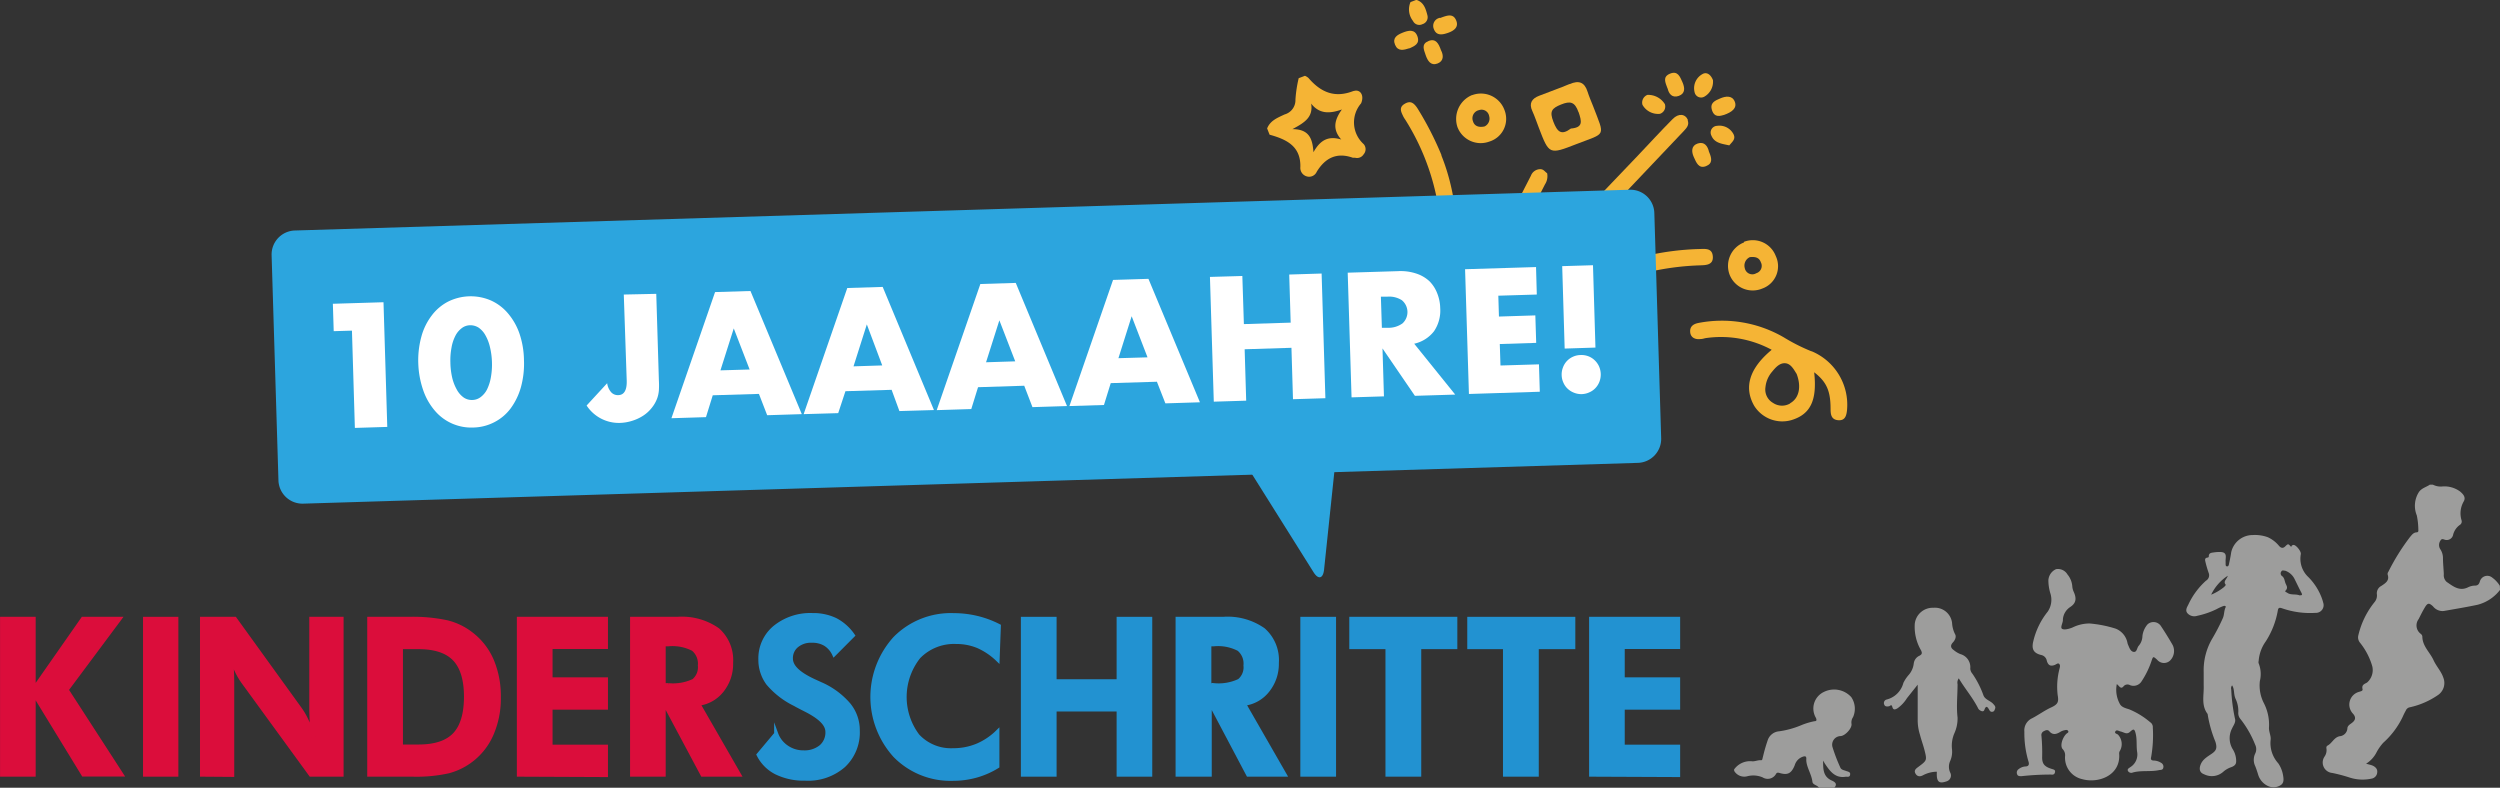 <svg id="Ebene_1" data-name="Ebene 1" xmlns="http://www.w3.org/2000/svg" viewBox="0 0 324.83 102.35"><rect x="0" y="0" width="324.83" height="102.35" fill="#333333" stroke="none"/><defs><style>.cls-1{fill:#f5b435;}.cls-2{fill:#db0d3b;stroke:#db0d3b;}.cls-2,.cls-3{stroke-miterlimit:10;stroke-width:0.53px;}.cls-3{fill:#2292d1;stroke:#2292d1;}.cls-4{fill:#9d9d9c;}.cls-5{fill:#2ca5de;}.cls-6{fill:#fff;}</style></defs><path class="cls-1" d="M192.18,5.73c.94.33,1.17,1.19,1.38,2a.94.94,0,0,1-.65,1.14.91.91,0,0,1-1.23-.42A2.42,2.42,0,0,1,191.36,6l.82-.31" transform="translate(-8.09 -5.73)"/><path class="cls-1" d="M227.37,21.35c.24.61-.13,1-.5,1.4L210.11,40.42c-.52.55-1.09,1.06-1.83.37s-.18-1.4.35-2L220.85,26c1.52-1.6,3-3.22,4.57-4.8.77-.79,1.66-.69,2,.15" transform="translate(-8.09 -5.73)"/><path class="cls-1" d="M195.36,25.9c2.15,5.32,2.31,10.87,2,16.47,0,.71-.33,1.24-1.11,1.22-.94,0-1-.78-1-1.46a66.2,66.2,0,0,0,0-7.32,30.35,30.35,0,0,0-4.59-13.56,2.85,2.85,0,0,1-.23-.37c-.27-.57-.62-1.17.14-1.64s1.19-.17,1.66.51a41.53,41.53,0,0,1,3.16,6.15" transform="translate(-8.09 -5.73)"/><path class="cls-1" d="M216.8,40.59a35.1,35.1,0,0,1,11.93-2.5c.82,0,1.82-.22,1.91.95s-.95,1.14-1.76,1.17A34.49,34.49,0,0,0,216.42,43,50.42,50.42,0,0,0,210,46.53c-.73.44-1.37.67-1.9,0s0-1.36.66-1.74c2.72-1.55,5.32-3.33,8.07-4.19" transform="translate(-8.09 -5.73)"/><path class="cls-1" d="M209.11,28.23a1.94,1.94,0,0,1-.28,1.46q-3.11,6.06-6.21,12.11c-.37.73-.79,1.26-1.66.86s-.6-1.09-.28-1.71q3.15-6.2,6.32-12.38a1.31,1.31,0,0,1,1.22-.86c.46,0,.62.37.89.52" transform="translate(-8.09 -5.73)"/><path class="cls-1" d="M191.21,12c-.75.24-1.49.44-1.86-.46s.28-1.28,1-1.57,1.56-.5,1.91.48-.39,1.26-1,1.55" transform="translate(-8.09 -5.73)"/><path class="cls-1" d="M195.21,8.07c.91-.34,1.67-.63,2.07.28S197,9.73,196.23,10s-1.5.38-1.83-.48a1.06,1.06,0,0,1,.81-1.48" transform="translate(-8.09 -5.73)"/><path class="cls-1" d="M232.1,20.66c-.47.13-1.23.4-1.56-.59s.4-1.27,1.08-1.56,1.53-.42,1.87.42-.36,1.37-1.39,1.73" transform="translate(-8.09 -5.73)"/><path class="cls-1" d="M195.31,12.23c.37.69.38,1.45-.46,1.76s-1.26-.34-1.52-1.1-.58-1.44.37-1.83,1.33.36,1.61,1.17" transform="translate(-8.09 -5.73)"/><path class="cls-1" d="M230.66,16.17a2.23,2.23,0,0,1-1.14,2.13.86.86,0,0,1-1.25-.6,2.09,2.09,0,0,1,1-2.33c.54-.33,1.1,0,1.4.8" transform="translate(-8.09 -5.73)"/><path class="cls-1" d="M230.14,25.44c.33.78.56,1.51-.39,1.88s-1.26-.48-1.58-1.18-.35-1.49.52-1.77,1.29.37,1.45,1.07" transform="translate(-8.09 -5.73)"/><path class="cls-1" d="M224.76,17.24c-.29-.8-.68-1.53.32-1.94s1.29.38,1.61,1.1.4,1.48-.47,1.79-1.31-.28-1.46-1" transform="translate(-8.09 -5.73)"/><path class="cls-1" d="M222.14,18.06a2.55,2.55,0,0,1,2.27,1.2,1,1,0,0,1-.64,1.26,2.33,2.33,0,0,1-2.27-1.17,1.07,1.07,0,0,1,.64-1.29" transform="translate(-8.09 -5.73)"/><path class="cls-1" d="M232.78,24.62c-.95-.21-1.92-.29-2.32-1.26a.87.87,0,0,1,.73-1.28,2.06,2.06,0,0,1,2.13,1.07c.34.66-.16,1-.54,1.47" transform="translate(-8.09 -5.73)"/><path class="cls-1" d="M182.34,23.85c-1.59-.47-2.67,0-3.59,1.66-.12-1.81-.59-3-2.74-3,1.65-.87,2.72-1.59,2.44-3.32,1,1.27,2.25,1.39,4,.76-1.09,1.51-1.17,2.7-.06,3.94M184,17.53c-2.48,1-4.3.19-5.9-1.67a1.62,1.62,0,0,0-.46-.28l-.81.31a16.73,16.73,0,0,0-.42,2.77A1.93,1.93,0,0,1,175,20.6c-.89.42-1.86.78-2.27,1.82l.32.81c2.16.6,4.05,1.46,4,4.18a1.15,1.15,0,0,0,.8,1.23,1.08,1.08,0,0,0,1.33-.6c1.1-1.79,2.59-2.55,4.67-1.82a2.54,2.54,0,0,0,.29,0,1,1,0,0,0,1.13-.44,1,1,0,0,0,0-1.33,3.79,3.79,0,0,1-.34-5.28A1,1,0,0,0,185,19c.34-1-.25-1.74-1.08-1.42" transform="translate(-8.09 -5.73)"/><path class="cls-1" d="M240.67,58.16a2.08,2.08,0,0,1-2.19-.07,2,2,0,0,1-1-2.06,3.64,3.64,0,0,1,.86-2c.46-.56,1-1.18,1.75-1.1s1.14.94,1.44,1.38c.65,1.71.3,3.16-.82,3.8m2.73-6.74a24.29,24.29,0,0,1-3.6-1.82,16,16,0,0,0-11-1.87c-.74.13-1.2.47-1.14,1.2s.68,1,1.38.9c.24,0,.48-.1.71-.13a13.89,13.89,0,0,1,8.5,1.53c-2.89,2.4-3.64,4.85-2.29,7.25a4.3,4.3,0,0,0,4.87,1.88c2.47-.75,3.34-2.58,2.94-6.21,1.59,1.23,2.13,2.39,2.13,4.75,0,.74.09,1.41,1,1.48s1.07-.63,1.14-1.35a7.53,7.53,0,0,0-4.6-7.61" transform="translate(-8.09 -5.73)"/><path class="cls-1" d="M213.2,20.3c.42,1.23.59,2-1,2.13-1.24.92-1.76.46-2.28-.89s-.21-1.74,1-2.23,1.8-.35,2.27,1m-1.15-3.67c-1.29.55-2.62,1-3.93,1.52-1,.37-1.39,1-.92,2,.32.7.56,1.44.84,2.16,1.34,3.5,1.35,3.51,4.87,2.14,3.92-1.52,3.73-.88,2.2-4.9-.25-.63-.52-1.25-.73-1.9-.39-1.26-1.15-1.53-2.33-1" transform="translate(-8.09 -5.73)"/><path class="cls-1" d="M201.58,20.82a1.13,1.13,0,0,1-.6,1.34c-.78.17-1.33-.07-1.5-.67a1.08,1.08,0,0,1,.78-1.45,1,1,0,0,1,1.32.78m-2.22-2.74a3.36,3.36,0,0,0-1.9,4.16,3.23,3.23,0,0,0,4.13,1.89,3.09,3.09,0,0,0,2-4.05,3.26,3.26,0,0,0-4.19-2" transform="translate(-8.09 -5.73)"/><path class="cls-1" d="M236.29,41.23a1,1,0,0,1-1.5-.67,1.21,1.21,0,0,1,.66-1.42c.64-.06,1.19,0,1.43.67a1,1,0,0,1-.59,1.42m-1.6-4a3.27,3.27,0,0,0-1.88,4.16,3.22,3.22,0,0,0,4.26,1.83A3.08,3.08,0,0,0,238.82,39a3.19,3.19,0,0,0-4.13-1.85" transform="translate(-8.09 -5.73)"/><path class="cls-2" d="M8.36,106.38V86.14h4.1V95.3l6.4-9.16h4.75l-6.87,9.22,7.12,11H18.92L12.46,95.79v10.59Z" transform="translate(-8.09 -5.73)"/><path class="cls-2" d="M26.94,106.38V86.14H31v20.24Z" transform="translate(-8.09 -5.73)"/><path class="cls-2" d="M34.34,106.38V86.14H38.6l8.5,11.77a8.73,8.73,0,0,1,.81,1.41c.29.6.6,1.31.91,2.13-.1-.59-.17-1.19-.21-1.78s-.07-1.33-.07-2.21V86.14h3.93v20.24h-4l-8.74-12A9.64,9.64,0,0,1,38.9,93c-.28-.6-.59-1.32-.91-2.16.09.58.16,1.17.21,1.76s.06,1.34.06,2.25v11.56Z" transform="translate(-8.09 -5.73)"/><path class="cls-2" d="M56.07,106.38V86.14h5.24a20.87,20.87,0,0,1,4.88.45,8.38,8.38,0,0,1,3.13,1.52A8.59,8.59,0,0,1,72,91.56a11.85,11.85,0,0,1,.9,4.74,11.57,11.57,0,0,1-.92,4.77,8.47,8.47,0,0,1-5.6,4.87,19.15,19.15,0,0,1-4.71.44H56.07Zm4.11-3.65h2.28q3.23,0,4.7-1.55t1.48-4.91q0-3.34-1.48-4.9t-4.7-1.56H60.18Z" transform="translate(-8.09 -5.73)"/><path class="cls-2" d="M75.51,106.38V86.14H86.82v3.65h-7.2V94h7.2v3.67h-7.2v5.08h7.2v3.68Z" transform="translate(-8.09 -5.73)"/><path class="cls-2" d="M104.11,106.38H99.37l-5.05-9.46v9.46h-4.1V86.14h5.87a8.1,8.1,0,0,1,5.25,1.43,5.24,5.24,0,0,1,1.74,4.3,5.49,5.49,0,0,1-1.19,3.57,4.6,4.6,0,0,1-3.08,1.73ZM94.32,94.76h.62a6.31,6.31,0,0,0,3.29-.57,2.3,2.3,0,0,0,.8-2,2.47,2.47,0,0,0-.86-2.12,5.83,5.83,0,0,0-3.23-.63h-.62Z" transform="translate(-8.09 -5.73)"/><path class="cls-3" d="M106.66,103.8l2.28-2.72a3.59,3.59,0,0,0,1.39,1.76,3.78,3.78,0,0,0,2.15.65,3.39,3.39,0,0,0,2.28-.72,2.43,2.43,0,0,0,.84-1.94c0-1-.93-1.91-2.79-2.86-.6-.3-1.08-.55-1.43-.75a10.74,10.74,0,0,1-3.49-2.7,5.14,5.14,0,0,1-1-3.14,5.21,5.21,0,0,1,1.88-4.12,7.3,7.3,0,0,1,4.89-1.61,6.68,6.68,0,0,1,3,.64,6.25,6.25,0,0,1,2.24,2l-2.43,2.44a3.06,3.06,0,0,0-1.15-1.32,3.25,3.25,0,0,0-1.72-.43,2.9,2.9,0,0,0-2,.64,2.09,2.09,0,0,0-.75,1.67c0,1.07,1,2,3,2.93l.9.41a10.11,10.11,0,0,1,3.61,2.66,5.23,5.23,0,0,1,1.18,3.37,5.89,5.89,0,0,1-1.84,4.54,7,7,0,0,1-5,1.7,8.13,8.13,0,0,1-3.77-.81A5.16,5.16,0,0,1,106.66,103.8Z" transform="translate(-8.09 -5.73)"/><path class="cls-3" d="M137.71,91.4a8.79,8.79,0,0,0-2.56-1.72,7.29,7.29,0,0,0-2.81-.54,6.41,6.41,0,0,0-4.89,1.93,8.39,8.39,0,0,0-.13,10.27,5.91,5.91,0,0,0,4.62,1.87,8.06,8.06,0,0,0,3.09-.59,8.46,8.46,0,0,0,2.65-1.76l0,4.44a10.63,10.63,0,0,1-2.75,1.21,11.14,11.14,0,0,1-3,.41,10.09,10.09,0,0,1-7.53-3,11.33,11.33,0,0,1,0-15.26,10.18,10.18,0,0,1,7.6-3,13.07,13.07,0,0,1,3,.35,12.78,12.78,0,0,1,2.87,1.06Z" transform="translate(-8.09 -5.73)"/><path class="cls-3" d="M141,106.38V86.14h4.11v8.11h8.33V86.14h4.1v20.24h-4.1V97.91h-8.33v8.47Z" transform="translate(-8.09 -5.73)"/><path class="cls-3" d="M175,106.38h-4.73l-5-9.46v9.46H161.1V86.14H167a8.09,8.09,0,0,1,5.24,1.43,5.22,5.22,0,0,1,1.75,4.3,5.5,5.5,0,0,1-1.2,3.57,4.58,4.58,0,0,1-3.08,1.73Zm-9.78-11.62h.61a6.31,6.31,0,0,0,3.29-.57,2.28,2.28,0,0,0,.8-2,2.44,2.44,0,0,0-.86-2.12,5.83,5.83,0,0,0-3.23-.63h-.61Z" transform="translate(-8.09 -5.73)"/><path class="cls-3" d="M177.31,106.38V86.14h4.11v20.24Z" transform="translate(-8.09 -5.73)"/><path class="cls-3" d="M192.49,89.81v16.57h-4.12V89.81h-4.7V86.14h13.51v3.67Z" transform="translate(-8.09 -5.73)"/><path class="cls-3" d="M207.76,89.81v16.57h-4.12V89.81H199V86.14h13.51v3.67Z" transform="translate(-8.09 -5.73)"/><path class="cls-3" d="M214.83,106.38V86.14h11.3v3.65h-7.2V94h7.2v3.67h-7.2v5.08h7.2v3.68Z" transform="translate(-8.09 -5.73)"/><path class="cls-4" d="M332.92,82.38A5.34,5.34,0,0,1,330,84.31c-1.46.31-2.93.55-4.4.81a1.57,1.57,0,0,1-1.37-.59c-.53-.5-.72-.48-1.09.15s-.54,1-.79,1.49a1.36,1.36,0,0,0,.25,1.9.53.53,0,0,1,.23.35c0,1.27,1,2.07,1.46,3.1.36.79,1,1.44,1.27,2.27a1.89,1.89,0,0,1-.67,2.23,10.42,10.42,0,0,1-3.78,1.63.7.7,0,0,0-.43.41,8.1,8.1,0,0,0-.39.78,10.64,10.64,0,0,1-2.53,3.39,6.16,6.16,0,0,0-.86,1.21,3.72,3.72,0,0,1-1.38,1.52c.28.08.53.13.78.22s.72.37.67.85a.88.88,0,0,1-.74.87,5.46,5.46,0,0,1-2.84-.14,20.53,20.53,0,0,0-2.27-.6,1.36,1.36,0,0,1-1-2.12,1.46,1.46,0,0,0,.25-1.05.4.4,0,0,1,.08-.35c.64-.29.88-1.1,1.64-1.25a1.09,1.09,0,0,0,1-1c0-.34.3-.52.56-.71.52-.38.58-.77.15-1.24a1.71,1.71,0,0,1,.82-2.82c.19-.07.5-.1.44-.35-.14-.55.23-.66.58-.85a2.15,2.15,0,0,0,.69-2.1,8.74,8.74,0,0,0-1.59-3.07,1.09,1.09,0,0,1-.22-1A10.73,10.73,0,0,1,316.59,84a1.35,1.35,0,0,0,.34-1,1.08,1.08,0,0,1,.57-1.14c.52-.35,1.1-.68.82-1.48a.47.47,0,0,1,.09-.35,28,28,0,0,1,2.83-4.54c.23-.26.43-.57.84-.59.17,0,.26-.11.23-.29a9.61,9.61,0,0,0-.2-1.91,3.31,3.31,0,0,1,.25-3c.36-.56,1-.68,1.45-1h.38a2.23,2.23,0,0,0,1.32.23,3.45,3.45,0,0,1,2.22.66c.39.33.78.73.49,1.27a3.07,3.07,0,0,0-.29,2.49.52.52,0,0,1-.24.59,2.27,2.27,0,0,0-.86,1.26.84.84,0,0,1-.91.69c-.26,0-.54-.3-.75.1a1,1,0,0,0,0,1.11,2.08,2.08,0,0,1,.34,1.12c0,.7.08,1.4.11,2.11a1.17,1.17,0,0,0,.36,1c.85.58,1.67,1.28,2.83.69a2,2,0,0,1,.84-.2c.38,0,.54-.17.65-.52a1,1,0,0,1,1.6-.53,3.79,3.79,0,0,1,1,1.07Z" transform="translate(-8.09 -5.73)"/><path class="cls-4" d="M233.4,105.71a2.55,2.55,0,0,1,2.29-1.07c.39.06.79-.17,1.22-.13.2,0,.17-.24.23-.39a22.38,22.38,0,0,1,.65-2.26,1.7,1.7,0,0,1,1.47-1.11,11.54,11.54,0,0,0,2.86-.79,9.23,9.23,0,0,1,1.72-.52c.34,0,.29-.2.2-.43a2.38,2.38,0,0,1,1-3.36,3,3,0,0,1,3.59.66,2.68,2.68,0,0,1,.23,2.6,1.2,1.2,0,0,0-.2.87c.09.57-.82,1.55-1.41,1.59a1.12,1.12,0,0,0-1.06,1.43,22.31,22.31,0,0,0,1,2.62c.12.34.47.37.76.48s.59.12.53.49-.36.24-.61.27c-1.33.2-2-.72-2.61-1.62-.08-.11-.14-.24-.29-.48,0,1.13,0,2.07,1.11,2.58.32.14.84.41.35.94h-2c-.21-.35-.8-.35-.85-.78-.12-1.06-.87-2-.79-3,0-.28-.11-.34-.39-.27a1.65,1.65,0,0,0-1.12,1.14c-.44,1.07-.92,1.3-1.95,1-.2-.06-.36-.09-.48.12a1.23,1.23,0,0,1-1.73.45,3.09,3.09,0,0,0-2-.15,1.52,1.52,0,0,1-1.7-.69Z" transform="translate(-8.09 -5.73)"/><path class="cls-4" d="M283.13,94.62a3.79,3.79,0,0,0,.39,2.56c.22.44.76.57,1.21.71a10.15,10.15,0,0,1,2.74,1.68.76.76,0,0,1,.34.7,16.46,16.46,0,0,1-.22,3.84c-.09.3.05.44.34.44a1.86,1.86,0,0,1,.95.29.57.57,0,0,1,.28.69c-.08.27-.34.22-.57.27-1.11.23-2.27,0-3.37.3a.5.5,0,0,1-.62-.16c-.17-.29.11-.4.28-.53a1.93,1.93,0,0,0,.89-2c-.11-.75,0-1.53-.17-2.29s-.31-.7-.77-.29a.6.6,0,0,1-.63.14c-.2-.06-.39-.16-.59-.2s-.52-.28-.67,0,.23.29.36.43a1.79,1.79,0,0,1,.24,2.08.61.61,0,0,0-.1.41c.2,2.82-2.73,3.86-4.79,3.28a2.85,2.85,0,0,1-2.24-3,1.12,1.12,0,0,0-.3-.89c-.38-.39-.09-1.44.46-2,.12-.11.35-.17.24-.37s-.34-.13-.51-.09a1.67,1.67,0,0,0-.52.21c-.51.32-1,.43-1.43-.1-.2-.22-.46-.13-.69,0a.55.55,0,0,0-.32.62,23.75,23.75,0,0,1,.09,2.8c0,.84.32,1.21,1.26,1.49.24.08.48.11.41.43s-.29.33-.53.3a35,35,0,0,0-3.83.21c-.23,0-.49,0-.56-.25a.54.54,0,0,1,.19-.66,1.57,1.57,0,0,1,.85-.35c.48,0,.56-.27.43-.66a12.94,12.94,0,0,1-.53-3.86,1.73,1.73,0,0,1,1-1.74c.85-.44,1.59-1,2.48-1.41s1-.72.85-1.59a9.19,9.19,0,0,1,.21-3.34c.05-.23.17-.51,0-.71s-.41.06-.62.13c-.52.18-.81.06-1-.53a.93.93,0,0,0-.76-.78c-1-.25-1.24-.8-1-1.78a9.63,9.63,0,0,1,1.86-3.83,2.73,2.73,0,0,0,.36-2.39,5.88,5.88,0,0,1-.26-1.72,1.69,1.69,0,0,1,1-1.43,1.44,1.44,0,0,1,1.48.69,2.72,2.72,0,0,1,.63,1.59,2,2,0,0,0,.18.66c.4.88.32,1.49-.48,2a2.12,2.12,0,0,0-.92,1.53.5.5,0,0,0,0,.12c0,.41-.39,1-.1,1.17s.91,0,1.35-.18a5,5,0,0,1,2.22-.52,15.57,15.57,0,0,1,3.38.67,2.49,2.49,0,0,1,1.52,1.78,2.1,2.1,0,0,0,.06.24c.18.39.32.93.75,1s.43-.49.64-.76a2,2,0,0,0,.51-1.29,2.82,2.82,0,0,1,.66-1.52,1.15,1.15,0,0,1,1.74.21c.54.81,1.06,1.65,1.54,2.49a1.76,1.76,0,0,1-.35,2,1.15,1.15,0,0,1-1.67-.1c-.53-.48-.53-.48-.76.21a11.15,11.15,0,0,1-1.26,2.57,1.23,1.23,0,0,1-1.52.51.67.67,0,0,0-.83.15C283.63,95.37,283.44,94.81,283.13,94.62Z" transform="translate(-8.09 -5.73)"/><path class="cls-4" d="M298.11,94.78a.6.6,0,0,0-.11.54,22.87,22.87,0,0,0,.48,3.77c.15.48-.19.87-.36,1.26a2.75,2.75,0,0,0,.1,2.77,2.87,2.87,0,0,1,.42,1.55c0,.45-.34.64-.7.76a3,3,0,0,0-1,.6,2.23,2.23,0,0,1-2.45.31c-.57-.2-.69-.64-.49-1.21.26-.73.89-1.07,1.47-1.47s.73-.73.47-1.56a16,16,0,0,1-1-3.53s0,0,0-.06c-.89-1.15-.46-2.48-.52-3.74,0-.56,0-1.12,0-1.68a8.11,8.11,0,0,1,1.14-4.43A26.12,26.12,0,0,0,296.93,86c.17-.44.13-.9.32-1.32.12-.25-.12-.26-.29-.2a6.53,6.53,0,0,0-.85.39,10.74,10.74,0,0,1-2.52.87,1.2,1.2,0,0,1-1.27-.32c-.32-.36-.09-.76.09-1.1a9.55,9.55,0,0,1,2.31-3.14.81.81,0,0,0,.35-1,13.82,13.82,0,0,1-.42-1.43c-.06-.24-.13-.51.25-.57.09,0,.18-.05.18-.14,0-.43.24-.48.64-.53a5.29,5.29,0,0,1,.8-.06c1.07,0,.7.74.75,1.27,0,.1,0,.21,0,.31s0,.27.17.29.22-.12.25-.23c.11-.52.22-1,.3-1.58a2.86,2.86,0,0,1,2.78-2.26,4.85,4.85,0,0,1,2,.29,4.12,4.12,0,0,1,1.4,1.07c.3.37.57.39.86.1s.38-.35.61-.07.17,0,.23,0a.3.3,0,0,1,.28-.1c.33.07.95.83.89,1.19a3.26,3.26,0,0,0,1,3,7.71,7.71,0,0,1,1.66,2.54,6.3,6.3,0,0,1,.25.77,1,1,0,0,1-1,1.32,11.06,11.06,0,0,1-4.34-.59c-.32-.11-.5-.11-.56.29a10.81,10.81,0,0,1-1.56,4,5,5,0,0,0-.91,2.35c0,.18-.09.38,0,.55a3.76,3.76,0,0,1,.14,2.25,5,5,0,0,0,.53,2.9,6.13,6.13,0,0,1,.65,3.21c0,.55.3,1.08.21,1.59a3.92,3.92,0,0,0,1,3,3.93,3.93,0,0,1,.6,1.43c.09.49.2,1.07-.25,1.38a1.7,1.7,0,0,1-1.73.12,2.38,2.38,0,0,1-1.24-1.48c-.12-.38-.24-.76-.39-1.12a1.87,1.87,0,0,1,0-1.57,1.31,1.31,0,0,0,0-1.2,13.2,13.2,0,0,0-1.89-3.3,1.19,1.19,0,0,1-.29-.92,3.73,3.73,0,0,0-.37-1.75C298.28,95.85,298.45,95.28,298.11,94.78Zm8.74-11.7c.3,0,.44,0,.27-.33-.3-.56-.57-1.14-.86-1.72A2.14,2.14,0,0,0,305,79.88c-.2,0-.38-.11-.49.1a.42.42,0,0,0,.05.57c.36.24.35.59.48.94s.39.6,0,1c-.12.11.14.19.25.27C305.75,83.08,306.35,82.88,306.85,83.08ZM295.39,83a6.59,6.59,0,0,0,1.68-1,2.36,2.36,0,0,0,.23-.27c-.41-.46.14-.75.25-1.19A6,6,0,0,0,295.39,83Z" transform="translate(-8.09 -5.73)"/><path class="cls-4" d="M259.75,106a3.91,3.91,0,0,0-1.78.45c-.35.2-.75.23-1-.21s.11-.67.39-.88c1.11-.83,1.12-.83.78-2.18-.17-.66-.41-1.3-.59-2a6.31,6.31,0,0,1-.29-1.78V94.69l-1.4,1.76a4.55,4.55,0,0,1-1.21,1.3c-.27.16-.56.3-.68-.15s-.28-.12-.44-.1-.51.1-.62-.23a.47.47,0,0,1,.32-.65,3,3,0,0,0,2.17-2.16,4.68,4.68,0,0,1,.66-1,2.7,2.7,0,0,0,.69-1.54,1.28,1.28,0,0,1,.76-1c.33-.19.34-.34.19-.68a6.06,6.06,0,0,1-.82-3.46,2.34,2.34,0,0,1,2.41-2.08,2.24,2.24,0,0,1,2.44,2,3.67,3.67,0,0,0,.38,1.42c.21.33,0,.8-.28,1.09-.41.44-.22.76.13,1a3.2,3.2,0,0,0,.85.51,1.76,1.76,0,0,1,1.28,1.88,1.12,1.12,0,0,0,.28.67,12.09,12.09,0,0,1,1.42,2.77c.2.61.92.72,1.31,1.18.16.18.31.33.22.58s-.12.37-.34.41-.34-.08-.43-.26c-.2-.36-.4-.62-.62,0-.09.25-.28.22-.46.14a.74.74,0,0,1-.39-.39c-.69-1.35-1.69-2.5-2.48-3.83a.93.93,0,0,0-.16.76c0,1.45-.17,2.88,0,4.33a4.64,4.64,0,0,1-.42,2.06,4.09,4.09,0,0,0-.31,2,3,3,0,0,1-.23,1.59,1.8,1.8,0,0,0,0,1.49.8.8,0,0,1-.49,1.16C260,107.6,259.68,107.31,259.75,106Z" transform="translate(-8.09 -5.73)"/><path class="cls-5" d="M46.38,35.68a3.12,3.12,0,0,0-3,3.21l.89,29.28a3.12,3.12,0,0,0,3.21,3l173.45-5.3a3.12,3.12,0,0,0,3-3.21l-.89-29.28a3.12,3.12,0,0,0-3.21-3Z" transform="translate(-8.09 -5.73)"/><path class="cls-5" d="M180.12,59.24a1.89,1.89,0,0,1,1.94,2.14l-1.93,18.36c-.13,1.19-.75,1.34-1.38.32L166.93,61.23c-.63-1-.18-1.85,1-1.86Z" transform="translate(-8.09 -5.73)"/><path class="cls-6" d="M53.82,48.69l-2.37.07-.11-3.56,6.58-.2.49,16.2-4.21.13Z" transform="translate(-8.09 -5.73)"/><path class="cls-6" d="M62.44,53a11.62,11.62,0,0,1,.4-3.53,7.88,7.88,0,0,1,1.34-2.74,6.26,6.26,0,0,1,2.11-1.8,6.6,6.6,0,0,1,5.56-.17,6.23,6.23,0,0,1,2.22,1.66A8.15,8.15,0,0,1,75.56,49a11.19,11.19,0,0,1,.61,3.5,11.6,11.6,0,0,1-.39,3.52,8.54,8.54,0,0,1-1.33,2.76,6.11,6.11,0,0,1-2.12,1.8,6.19,6.19,0,0,1-2.75.7,6.2,6.2,0,0,1-5-2.2,8.15,8.15,0,0,1-1.51-2.67A11.78,11.78,0,0,1,62.44,53Zm4.17-.13a9.6,9.6,0,0,0,.25,2,6,6,0,0,0,.6,1.51,3,3,0,0,0,.88,1,1.87,1.87,0,0,0,1.13.32,1.84,1.84,0,0,0,1.09-.39,2.8,2.8,0,0,0,.82-1,5.76,5.76,0,0,0,.49-1.55,9.27,9.27,0,0,0,.14-2,9.58,9.58,0,0,0-.26-1.94,5.66,5.66,0,0,0-.58-1.51,2.93,2.93,0,0,0-.88-1,2,2,0,0,0-1.12-.32,1.82,1.82,0,0,0-1.1.39,2.87,2.87,0,0,0-.82,1,5.33,5.33,0,0,0-.5,1.55A8.7,8.7,0,0,0,66.61,52.82Z" transform="translate(-8.09 -5.73)"/><path class="cls-6" d="M93.36,43.91l.34,11.24a11,11,0,0,1,0,1.31,4.06,4.06,0,0,1-.21,1,4.39,4.39,0,0,1-.73,1.28,4.61,4.61,0,0,1-1.1,1,5.71,5.71,0,0,1-1.41.66,5.8,5.8,0,0,1-1.63.28,5,5,0,0,1-4.31-2.26l2.67-2.9a2.22,2.22,0,0,0,.5,1.15,1.15,1.15,0,0,0,.92.4c.79,0,1.16-.66,1.12-1.9L89.14,44Z" transform="translate(-8.09 -5.73)"/><path class="cls-6" d="M106.7,56.91l-6,.18-.88,2.84-4.49.14L101,43.68l4.6-.14,6.67,16-4.5.14Zm-1.21-3.17-2.06-5.34-1.73,5.45Z" transform="translate(-8.09 -5.73)"/><path class="cls-6" d="M123.94,56.38l-6,.18L117,59.41l-4.49.13,5.67-16.39,4.6-.14,6.66,16-4.49.13Zm-1.22-3.17-2-5.33-1.73,5.45Z" transform="translate(-8.09 -5.73)"/><path class="cls-6" d="M141.17,55.85l-6,.19-.88,2.84-4.49.14,5.67-16.39,4.6-.14,6.66,16-4.49.14ZM140,52.68l-2.06-5.33-1.73,5.45Z" transform="translate(-8.09 -5.73)"/><path class="cls-6" d="M158.41,55.33l-6,.18-.88,2.84-4.49.14,5.67-16.39,4.6-.14L164,58l-4.49.14Zm-1.22-3.17-2.06-5.34-1.72,5.45Z" transform="translate(-8.09 -5.73)"/><path class="cls-6" d="M169.71,47.84l6.08-.19-.19-6.25,4.21-.13.49,16.2-4.21.13-.2-6.68-6.08.19.2,6.68-4.21.13-.5-16.21,4.21-.12Z" transform="translate(-8.09 -5.73)"/><path class="cls-6" d="M197.17,57l-5.24.16L187.72,51l.19,6.23-4.21.13-.5-16.2,6.56-.2a6.45,6.45,0,0,1,2.37.32,4.6,4.6,0,0,1,1.7,1,4.5,4.5,0,0,1,1,1.56,5.47,5.47,0,0,1,.39,1.92,4.78,4.78,0,0,1-.8,3,4.46,4.46,0,0,1-2.58,1.63Zm-9.53-8.68.79,0a3.09,3.09,0,0,0,1.9-.58,2,2,0,0,0-.09-3,3.06,3.06,0,0,0-1.93-.46l-.8,0Z" transform="translate(-8.09 -5.73)"/><path class="cls-6" d="M207.77,44l-5,.15.08,2.71,4.73-.15.11,3.57-4.73.15.09,2.79,5-.15.11,3.56-9.21.29-.5-16.21,9.22-.28Z" transform="translate(-8.09 -5.73)"/><path class="cls-6" d="M211,54.47a2.5,2.5,0,0,1,.17-1,2.43,2.43,0,0,1,1.3-1.39,2.46,2.46,0,0,1,1-.22,2.54,2.54,0,0,1,1,.16,2.43,2.43,0,0,1,.82.52,2.59,2.59,0,0,1,.56.78,2.63,2.63,0,0,1,.06,2,2.47,2.47,0,0,1-.51.82,2.32,2.32,0,0,1-.79.56,2.5,2.5,0,0,1-2,.06,2.57,2.57,0,0,1-.82-.51,2.36,2.36,0,0,1-.56-.79A2.47,2.47,0,0,1,211,54.47Zm.39-3.45-.32-10.71,4-.12.32,10.7Z" transform="translate(-8.09 -5.73)"/></svg>